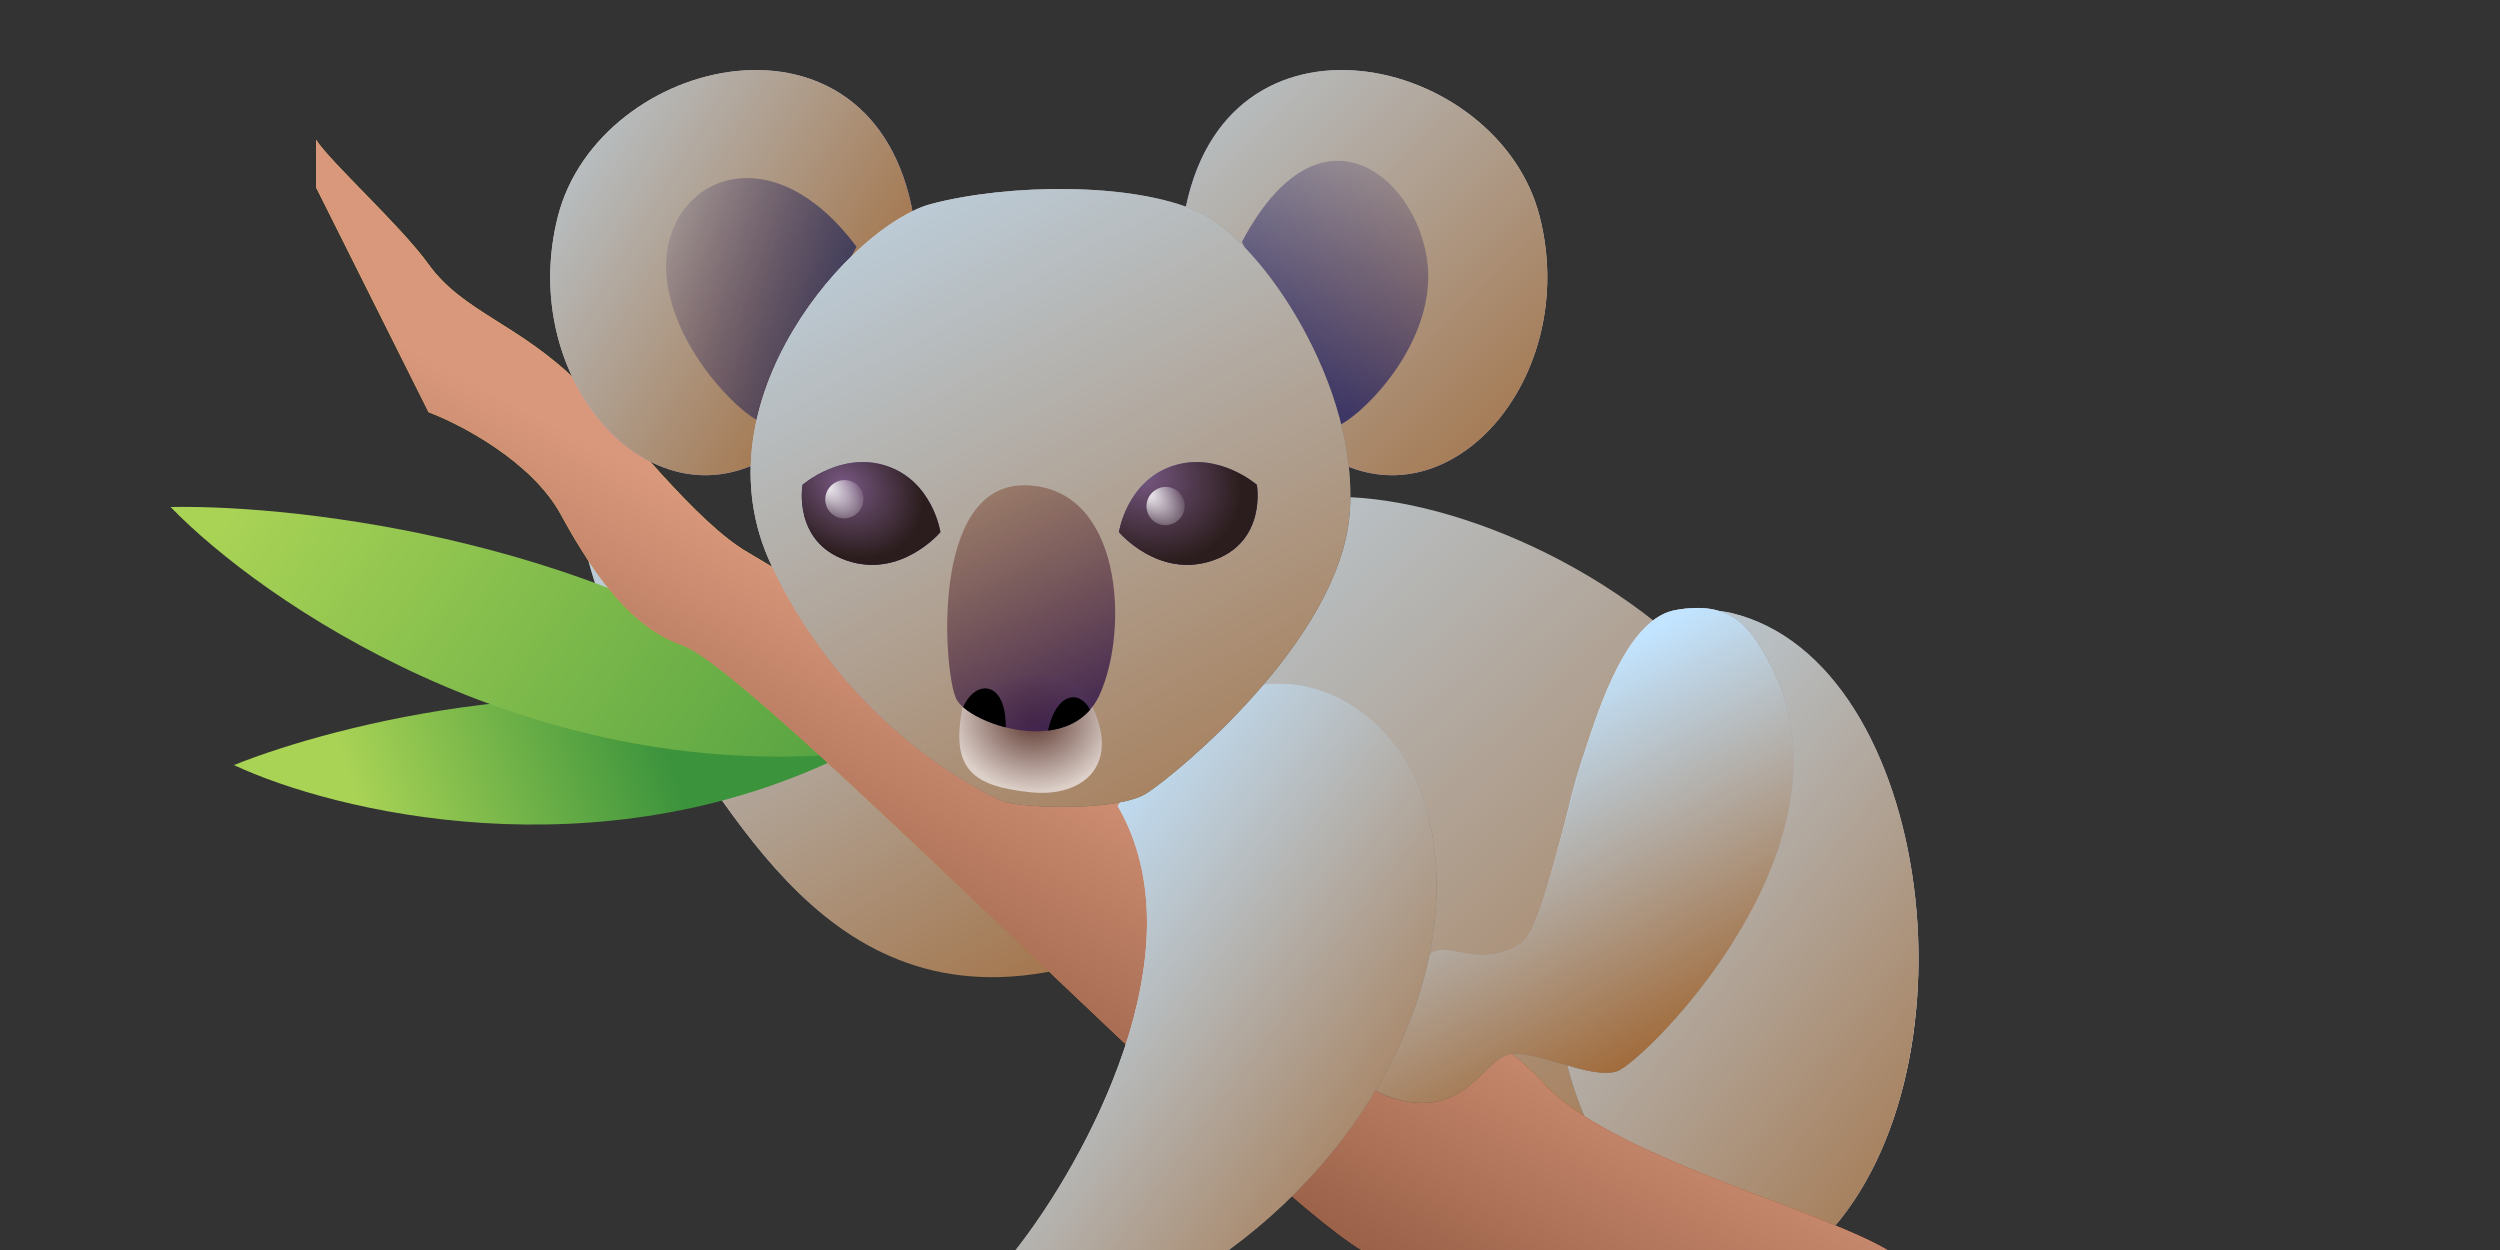 <svg viewBox="0 0 240 120" fill="none" xmlns="http://www.w3.org/2000/svg">
<rect x="0" y="0" width="240" height="120" fill="#333333" stroke="none"/>
<path d="M160.28 60.838C147.155 49.754 130.039 45.724 122.635 48.602L106.914 63.285L137.347 119.999H174.414C174.847 107.236 176.153 74.242 160.28 60.838Z" fill="url(#paint0_linear_7023_25698)"/>
<path d="M61.193 65.626C69.414 74.713 77.923 97.933 101.288 93.174L64.943 56.684C61.866 54.616 58.56 46.979 56.714 46.864C53.064 46.635 59.531 63.789 61.193 65.626Z" fill="url(#paint1_radial_7023_25698)"/>
<path d="M61.193 65.626C69.414 74.713 77.923 97.933 101.288 93.174L64.943 56.684C61.866 54.616 58.56 46.979 56.714 46.864C53.064 46.635 59.531 63.789 61.193 65.626Z" fill="url(#paint2_radial_7023_25698)"/>
<path d="M61.193 65.626C69.414 74.713 77.923 97.933 101.288 93.174L64.943 56.684C61.866 54.616 58.56 46.979 56.714 46.864C53.064 46.635 59.531 63.789 61.193 65.626Z" fill="url(#paint3_linear_7023_25698)"/>
<path d="M174.559 119.421C190.569 103.844 185.785 63.533 166.193 58.845C147.385 54.345 136.604 125.009 174.559 119.421Z" fill="url(#paint4_radial_7023_25698)"/>
<path d="M174.559 119.421C190.569 103.844 185.785 63.533 166.193 58.845C147.385 54.345 136.604 125.009 174.559 119.421Z" fill="url(#paint5_radial_7023_25698)"/>
<path d="M174.559 119.421C190.569 103.844 185.785 63.533 166.193 58.845C147.385 54.345 136.604 125.009 174.559 119.421Z" fill="url(#paint6_radial_7023_25698)"/>
<path d="M174.559 119.421C190.569 103.844 185.785 63.533 166.193 58.845C147.385 54.345 136.604 125.009 174.559 119.421Z" fill="url(#paint7_linear_7023_25698)"/>
<path d="M22.456 73.448C32.289 69.487 57.193 63.22 78.147 69.838L80.993 72.515C57.32 84.082 32.104 77.957 22.456 73.448Z" fill="url(#paint8_linear_7023_25698)"/>
<path d="M16.375 48.672C28.917 48.432 59.1 51.993 79.493 68.162L81.516 72.329C50.467 75.156 25.151 57.736 16.375 48.672Z" fill="url(#paint9_linear_7023_25698)"/>
<path d="M41.146 39.568L30.337 17.97L30.337 13.422C31.779 15.637 38.492 21.689 41.146 25.386C44.464 30.007 49.942 31.117 55.712 36.924C60.303 41.544 66.818 50.19 71.866 53.078C76.914 55.966 140.232 95.039 148.02 103.847C154.251 110.894 174.415 116.006 181.194 120.001H130.714C120.041 113.647 72.589 64.405 65.521 61.95C60.866 60.333 57.3 55.741 53.839 49.387C51.069 44.304 44.223 40.723 41.146 39.568Z" fill="url(#paint10_linear_7023_25698)"/>
<path d="M41.146 39.568L30.337 17.97L30.337 13.422C31.779 15.637 38.492 21.689 41.146 25.386C44.464 30.007 49.942 31.117 55.712 36.924C60.303 41.544 66.818 50.19 71.866 53.078C76.914 55.966 140.232 95.039 148.02 103.847C154.251 110.894 174.415 116.006 181.194 120.001H130.714C120.041 113.647 72.589 64.405 65.521 61.95C60.866 60.333 57.3 55.741 53.839 49.387C51.069 44.304 44.223 40.723 41.146 39.568Z" fill="url(#paint11_linear_7023_25698)"/>
<path d="M41.146 39.568L30.337 17.97L30.337 13.422C31.779 15.637 38.492 21.689 41.146 25.386C44.464 30.007 49.942 31.117 55.712 36.924C60.303 41.544 66.818 50.19 71.866 53.078C76.914 55.966 140.232 95.039 148.02 103.847C154.251 110.894 174.415 116.006 181.194 120.001H130.714C120.041 113.647 72.589 64.405 65.521 61.95C60.866 60.333 57.3 55.741 53.839 49.387C51.069 44.304 44.223 40.723 41.146 39.568Z" fill="url(#paint12_linear_7023_25698)"/>
<path d="M155.23 102.845C157.827 101.98 179.462 80.698 169.654 63.246C167.897 60.12 166.12 57.62 160.856 58.567C152.155 60.13 149.606 88.278 146 90.586C142.394 92.894 139.654 90.73 137.779 91.307C136.278 91.769 132.346 96.972 130.279 98.655C129.75 101.011 129.355 104.317 134.317 105.586C140.519 107.172 142.394 101.98 144.701 101.259C147.009 100.538 152.634 103.711 155.23 102.845Z" fill="url(#paint13_radial_7023_25698)"/>
<path d="M155.23 102.845C157.827 101.98 179.462 80.698 169.654 63.246C167.897 60.12 166.12 57.62 160.856 58.567C152.155 60.13 149.606 88.278 146 90.586C142.394 92.894 139.654 90.73 137.779 91.307C136.278 91.769 132.346 96.972 130.279 98.655C129.75 101.011 129.355 104.317 134.317 105.586C140.519 107.172 142.394 101.98 144.701 101.259C147.009 100.538 152.634 103.711 155.23 102.845Z" fill="url(#paint14_radial_7023_25698)"/>
<path d="M155.23 102.845C157.827 101.98 179.462 80.698 169.654 63.246C167.897 60.12 166.12 57.62 160.856 58.567C152.155 60.13 149.606 88.278 146 90.586C142.394 92.894 139.654 90.73 137.779 91.307C136.278 91.769 132.346 96.972 130.279 98.655C129.75 101.011 129.355 104.317 134.317 105.586C140.519 107.172 142.394 101.98 144.701 101.259C147.009 100.538 152.634 103.711 155.23 102.845Z" fill="url(#paint15_radial_7023_25698)"/>
<path d="M155.23 102.845C157.827 101.98 179.462 80.698 169.654 63.246C167.897 60.12 166.12 57.62 160.856 58.567C152.155 60.13 149.606 88.278 146 90.586C142.394 92.894 139.654 90.73 137.779 91.307C136.278 91.769 132.346 96.972 130.279 98.655C129.75 101.011 129.355 104.317 134.317 105.586C140.519 107.172 142.394 101.98 144.701 101.259C147.009 100.538 152.634 103.711 155.23 102.845Z" fill="url(#paint16_radial_7023_25698)"/>
<path d="M155.23 102.845C157.827 101.98 179.462 80.698 169.654 63.246C167.897 60.12 166.12 57.62 160.856 58.567C152.155 60.13 149.606 88.278 146 90.586C142.394 92.894 139.654 90.73 137.779 91.307C136.278 91.769 132.346 96.972 130.279 98.655C129.75 101.011 129.355 104.317 134.317 105.586C140.519 107.172 142.394 101.98 144.701 101.259C147.009 100.538 152.634 103.711 155.23 102.845Z" fill="url(#paint17_radial_7023_25698)"/>
<path d="M155.23 102.845C157.827 101.98 179.462 80.698 169.654 63.246C167.897 60.12 166.12 57.62 160.856 58.567C152.155 60.13 149.606 88.278 146 90.586C142.394 92.894 139.654 90.73 137.779 91.307C136.278 91.769 132.346 96.972 130.279 98.655C129.75 101.011 129.355 104.317 134.317 105.586C140.519 107.172 142.394 101.98 144.701 101.259C147.009 100.538 152.634 103.711 155.23 102.845Z" fill="url(#paint18_linear_7023_25698)"/>
<path d="M97.496 120C104.131 111.583 115.381 91.277 107.304 77.389C117.977 58.021 133.641 65.912 136.871 77.389C140.91 91.736 132.833 109.096 117.977 120H97.496Z" fill="url(#paint19_radial_7023_25698)"/>
<path d="M97.496 120C104.131 111.583 115.381 91.277 107.304 77.389C117.977 58.021 133.641 65.912 136.871 77.389C140.91 91.736 132.833 109.096 117.977 120H97.496Z" fill="url(#paint20_radial_7023_25698)"/>
<path d="M97.496 120C104.131 111.583 115.381 91.277 107.304 77.389C117.977 58.021 133.641 65.912 136.871 77.389C140.91 91.736 132.833 109.096 117.977 120H97.496Z" fill="url(#paint21_radial_7023_25698)"/>
<path d="M97.496 120C104.131 111.583 115.381 91.277 107.304 77.389C117.977 58.021 133.641 65.912 136.871 77.389C140.91 91.736 132.833 109.096 117.977 120H97.496Z" fill="url(#paint22_linear_7023_25698)"/>
<path d="M53.56 20.768C57.523 5.241 83.995 -0.904 87.692 20.768L73.846 43.845C62.307 50.768 49.598 36.295 53.56 20.768Z" fill="url(#paint23_linear_7023_25698)"/>
<path d="M53.56 20.768C57.523 5.241 83.995 -0.904 87.692 20.768L73.846 43.845C62.307 50.768 49.598 36.295 53.56 20.768Z" fill="url(#paint24_linear_7023_25698)"/>
<path d="M147.804 20.768C143.841 5.241 117.369 -0.904 113.672 20.768L127.518 43.845C139.057 50.768 151.766 36.295 147.804 20.768Z" fill="url(#paint25_linear_7023_25698)"/>
<path d="M147.804 20.768C143.841 5.241 117.369 -0.904 113.672 20.768L127.518 43.845C139.057 50.768 151.766 36.295 147.804 20.768Z" fill="url(#paint26_linear_7023_25698)"/>
<path d="M137.095 27.167C137.577 18.393 127.295 7.936 119.225 23.224L128.378 40.911C130.429 40.104 136.708 34.185 137.095 27.167Z" fill="url(#paint27_linear_7023_25698)"/>
<path d="M63.968 26.248C63.388 17.481 73.634 12.181 82.233 23.696L73.014 40.49C70.954 39.705 64.431 33.262 63.968 26.248Z" fill="url(#paint28_linear_7023_25698)"/>
<path d="M74.09 54.339C66.534 38.463 81.978 21.541 89.387 19.584C96.796 17.627 108.745 17.483 114.972 20.298C121.198 23.113 130.583 37.231 129.563 49.378C128.543 61.524 112.9 74.336 110.084 76.149C107.268 77.961 97.831 77.569 96.27 76.905C94.709 76.242 81.646 70.216 74.09 54.339Z" fill="url(#paint29_radial_7023_25698)"/>
<path d="M74.09 54.339C66.534 38.463 81.978 21.541 89.387 19.584C96.796 17.627 108.745 17.483 114.972 20.298C121.198 23.113 130.583 37.231 129.563 49.378C128.543 61.524 112.9 74.336 110.084 76.149C107.268 77.961 97.831 77.569 96.27 76.905C94.709 76.242 81.646 70.216 74.09 54.339Z" fill="url(#paint30_radial_7023_25698)"/>
<path d="M74.09 54.339C66.534 38.463 81.978 21.541 89.387 19.584C96.796 17.627 108.745 17.483 114.972 20.298C121.198 23.113 130.583 37.231 129.563 49.378C128.543 61.524 112.9 74.336 110.084 76.149C107.268 77.961 97.831 77.569 96.27 76.905C94.709 76.242 81.646 70.216 74.09 54.339Z" fill="url(#paint31_linear_7023_25698)"/>
<path d="M98.856 76.049C93.573 75.463 91.056 74.039 92.495 67.497C95.511 65.489 102.162 62.652 104.633 67.372C107.723 73.273 104.14 76.635 98.856 76.049Z" fill="url(#paint32_radial_7023_25698)"/>
<path d="M91.802 67.093C90.599 64.671 89.197 46.344 98.488 46.586C107.78 46.828 108.396 60.434 105.58 66.66C102.765 72.886 93.004 69.515 91.802 67.093Z" fill="url(#paint33_linear_7023_25698)"/>
<path fill-rule="evenodd" clip-rule="evenodd" d="M96.545 69.827C94.832 69.394 93.323 68.646 92.456 67.883C93.737 65.073 96.62 65.429 96.545 69.827Z" fill="black"/>
<path fill-rule="evenodd" clip-rule="evenodd" d="M104.646 68.135C103.594 69.348 102.15 69.95 100.608 70.14C101.391 66.463 103.645 66.191 104.646 68.135Z" fill="black"/>
<path d="M120.658 46.541C120.658 46.541 116.888 43.249 112.517 44.749C108.145 46.249 107.42 51.084 107.42 51.084C107.42 51.084 111.223 55.591 116.427 53.805C121.632 52.019 120.658 46.541 120.658 46.541Z" fill="url(#paint34_linear_7023_25698)"/>
<path d="M120.658 46.541C120.658 46.541 116.888 43.249 112.517 44.749C108.145 46.249 107.42 51.084 107.42 51.084C107.42 51.084 111.223 55.591 116.427 53.805C121.632 52.019 120.658 46.541 120.658 46.541Z" fill="url(#paint35_radial_7023_25698)"/>
<ellipse cx="1.821" cy="1.847" rx="1.821" ry="1.847" transform="matrix(0.754 0.657 0.657 -0.754 109.31 48.775)" fill="url(#paint36_radial_7023_25698)"/>
<path d="M77.044 46.542C77.044 46.542 80.813 43.249 85.185 44.749C89.556 46.249 90.282 51.084 90.282 51.084C90.282 51.084 86.479 55.591 81.275 53.805C76.07 52.019 77.044 46.542 77.044 46.542Z" fill="url(#paint37_linear_7023_25698)"/>
<path d="M77.044 46.542C77.044 46.542 80.813 43.249 85.185 44.749C89.556 46.249 90.282 51.084 90.282 51.084C90.282 51.084 86.479 55.591 81.275 53.805C76.07 52.019 77.044 46.542 77.044 46.542Z" fill="url(#paint38_radial_7023_25698)"/>
<ellipse cx="1.821" cy="1.847" rx="1.821" ry="1.847" transform="matrix(0.754 0.657 0.657 -0.754 78.47 48.123)" fill="url(#paint39_radial_7023_25698)"/>
<defs>
<linearGradient id="paint0_linear_7023_25698" x1="200.172" y1="133.417" x2="100.714" y2="26.294" gradientUnits="userSpaceOnUse">
<stop stop-color="#994D0A"/>
<stop offset="1" stop-color="#C2E4FF"/>
</linearGradient>
<radialGradient id="paint1_radial_7023_25698" cx="0" cy="0" r="1" gradientUnits="userSpaceOnUse" gradientTransform="translate(34.366 57.692) rotate(32.499) scale(69.259 51.966)">
<stop stop-color="#D1CBD2"/>
<stop offset="1" stop-color="#32332C"/>
</radialGradient>
<radialGradient id="paint2_radial_7023_25698" cx="0" cy="0" r="1" gradientUnits="userSpaceOnUse" gradientTransform="translate(63.357 74.711) rotate(41.248) scale(28.966 11.727)">
<stop stop-color="#E1DDE6"/>
<stop offset="1" stop-color="#E1DDE6" stop-opacity="0"/>
</radialGradient>
<linearGradient id="paint3_linear_7023_25698" x1="122.61" y1="112.585" x2="74.094" y2="26.855" gradientUnits="userSpaceOnUse">
<stop stop-color="#994D0A"/>
<stop offset="1" stop-color="#C2E4FF"/>
</linearGradient>
<radialGradient id="paint4_radial_7023_25698" cx="0" cy="0" r="1" gradientUnits="userSpaceOnUse" gradientTransform="translate(174.27 66.924) rotate(72.341) scale(68.056 59.091)">
<stop stop-color="#D1CBD2"/>
<stop offset="1" stop-color="#32332C"/>
</radialGradient>
<radialGradient id="paint5_radial_7023_25698" cx="0" cy="0" r="1" gradientUnits="userSpaceOnUse" gradientTransform="translate(184.177 100.386) rotate(108.599) scale(32.87 21.018)">
<stop stop-color="#E1DDE6"/>
<stop offset="1" stop-color="#E1DDE6" stop-opacity="0"/>
</radialGradient>
<radialGradient id="paint6_radial_7023_25698" cx="0" cy="0" r="1" gradientUnits="userSpaceOnUse" gradientTransform="translate(165.328 83.366) rotate(111.28) scale(29.409 13.178)">
<stop offset="0.096" stop-color="#494843"/>
<stop offset="1" stop-color="#686764" stop-opacity="0"/>
</radialGradient>
<linearGradient id="paint7_linear_7023_25698" x1="197.899" y1="145.687" x2="120.406" y2="82.683" gradientUnits="userSpaceOnUse">
<stop stop-color="#994D0A"/>
<stop offset="1" stop-color="#C2E4FF"/>
</linearGradient>
<linearGradient id="paint8_linear_7023_25698" x1="33.424" y1="74.414" x2="61.761" y2="64.961" gradientUnits="userSpaceOnUse">
<stop stop-color="#A9D355"/>
<stop offset="1" stop-color="#3B933C"/>
</linearGradient>
<linearGradient id="paint9_linear_7023_25698" x1="29.873" y1="37.946" x2="97.208" y2="85.149" gradientUnits="userSpaceOnUse">
<stop stop-color="#A9D355"/>
<stop offset="1" stop-color="#3B933C"/>
</linearGradient>
<linearGradient id="paint10_linear_7023_25698" x1="68.187" y1="51.691" x2="97.328" y2="120.031" gradientUnits="userSpaceOnUse">
<stop stop-color="#AD7405"/>
<stop offset="1" stop-color="#792B06"/>
</linearGradient>
<linearGradient id="paint11_linear_7023_25698" x1="68.187" y1="51.691" x2="97.328" y2="120.031" gradientUnits="userSpaceOnUse">
<stop stop-color="#D0B37B"/>
<stop offset="1" stop-color="#C17754"/>
</linearGradient>
<linearGradient id="paint12_linear_7023_25698" x1="127.447" y1="79.858" x2="106.174" y2="120.216" gradientUnits="userSpaceOnUse">
<stop stop-color="#D9987C"/>
<stop offset="1" stop-color="#854F37"/>
</linearGradient>
<radialGradient id="paint13_radial_7023_25698" cx="0" cy="0" r="1" gradientUnits="userSpaceOnUse" gradientTransform="translate(153.357 61.876) rotate(71.18) scale(67.96 43.071)">
<stop stop-color="#D1CBD2"/>
<stop offset="1" stop-color="#32332C"/>
</radialGradient>
<radialGradient id="paint14_radial_7023_25698" cx="0" cy="0" r="1" gradientUnits="userSpaceOnUse" gradientTransform="translate(140.087 79.184) rotate(68.057) scale(28.787 26.383)">
<stop stop-color="#E1DDE6"/>
<stop offset="1" stop-color="#E1DDE6" stop-opacity="0"/>
</radialGradient>
<radialGradient id="paint15_radial_7023_25698" cx="0" cy="0" r="1" gradientUnits="userSpaceOnUse" gradientTransform="translate(170.809 61.876) rotate(168.298) scale(31.605 20.656)">
<stop stop-color="#9E9A9D"/>
<stop offset="1" stop-color="#CEC9D0" stop-opacity="0"/>
</radialGradient>
<radialGradient id="paint16_radial_7023_25698" cx="0" cy="0" r="1" gradientUnits="userSpaceOnUse" gradientTransform="translate(171.385 85.963) rotate(126.119) scale(33.032 14.816)">
<stop stop-color="#CFCBD2"/>
<stop offset="1" stop-color="#CFCBD2" stop-opacity="0"/>
</radialGradient>
<radialGradient id="paint17_radial_7023_25698" cx="0" cy="0" r="1" gradientUnits="userSpaceOnUse" gradientTransform="translate(152.924 68.511) rotate(95.095) scale(20.707 13.702)">
<stop stop-color="#E1DDE6"/>
<stop offset="1" stop-color="#E1DDE6" stop-opacity="0"/>
</radialGradient>
<linearGradient id="paint18_linear_7023_25698" x1="165.934" y1="107.374" x2="144.786" y2="68.035" gradientUnits="userSpaceOnUse">
<stop stop-color="#994D0A"/>
<stop offset="1" stop-color="#C2E4FF"/>
</linearGradient>
<radialGradient id="paint19_radial_7023_25698" cx="0" cy="0" r="1" gradientUnits="userSpaceOnUse" gradientTransform="translate(101.855 76.559) rotate(49.615) scale(68.625 71.084)">
<stop stop-color="#D1CBD2"/>
<stop offset="0.991" stop-color="#32332C"/>
</radialGradient>
<radialGradient id="paint20_radial_7023_25698" cx="0" cy="0" r="1" gradientUnits="userSpaceOnUse" gradientTransform="translate(104.131 95.526) rotate(106.579) scale(26.284 20.541)">
<stop stop-color="#E1DDE6"/>
<stop offset="1" stop-color="#E1DDE6" stop-opacity="0"/>
</radialGradient>
<radialGradient id="paint21_radial_7023_25698" cx="0" cy="0" r="1" gradientUnits="userSpaceOnUse" gradientTransform="translate(127.208 67.064) rotate(153.496) scale(22.241 16.464)">
<stop offset="0.243" stop-color="#CFCBD2"/>
<stop offset="1" stop-color="#CEC9D0" stop-opacity="0"/>
</radialGradient>
<linearGradient id="paint22_linear_7023_25698" x1="150.424" y1="127.566" x2="94.905" y2="86.573" gradientUnits="userSpaceOnUse">
<stop stop-color="#994D0A"/>
<stop offset="1" stop-color="#C2E4FF"/>
</linearGradient>
<linearGradient id="paint23_linear_7023_25698" x1="92.189" y1="31.286" x2="43.026" y2="2.9" gradientUnits="userSpaceOnUse">
<stop stop-color="#6F6DD9"/>
<stop offset="1" stop-color="#FFF0A8"/>
</linearGradient>
<linearGradient id="paint24_linear_7023_25698" x1="100.675" y1="38.017" x2="43.026" y2="2.9" gradientUnits="userSpaceOnUse">
<stop stop-color="#994D0A"/>
<stop offset="1" stop-color="#C2E4FF"/>
</linearGradient>
<linearGradient id="paint25_linear_7023_25698" x1="109.175" y1="31.286" x2="158.338" y2="2.9" gradientUnits="userSpaceOnUse">
<stop stop-color="#6F6DD9"/>
<stop offset="1" stop-color="#FFF0A8"/>
</linearGradient>
<linearGradient id="paint26_linear_7023_25698" x1="167.69" y1="58.502" x2="102.432" y2="-9.098" gradientUnits="userSpaceOnUse">
<stop stop-color="#994D0A"/>
<stop offset="1" stop-color="#C2E4FF"/>
</linearGradient>
<linearGradient id="paint27_linear_7023_25698" x1="117.398" y1="47.968" x2="139.747" y2="11.682" gradientUnits="userSpaceOnUse">
<stop stop-color="#041467"/>
<stop offset="1" stop-color="#20094E" stop-opacity="0"/>
</linearGradient>
<linearGradient id="paint28_linear_7023_25698" x1="92.481" y1="30.41" x2="60.275" y2="20.296" gradientUnits="userSpaceOnUse">
<stop stop-color="#002561"/>
<stop offset="1" stop-color="#20094E" stop-opacity="0"/>
</linearGradient>
<radialGradient id="paint29_radial_7023_25698" cx="0" cy="0" r="1" gradientUnits="userSpaceOnUse" gradientTransform="translate(80.759 22.224) rotate(51.329) scale(89.834 94.2)">
<stop stop-color="#D1CBD2"/>
<stop offset="0.909" stop-color="#32332C"/>
</radialGradient>
<radialGradient id="paint30_radial_7023_25698" cx="0" cy="0" r="1" gradientUnits="userSpaceOnUse" gradientTransform="translate(88.875 46.316) rotate(74.494) scale(32.04 31.097)">
<stop stop-color="#E1DDE6"/>
<stop offset="1" stop-color="#E1DDE6" stop-opacity="0"/>
</radialGradient>
<linearGradient id="paint31_linear_7023_25698" x1="147.205" y1="108.543" x2="87.046" y2="-4.024" gradientUnits="userSpaceOnUse">
<stop stop-color="#994D0A"/>
<stop offset="1" stop-color="#C2E4FF"/>
</linearGradient>
<radialGradient id="paint32_radial_7023_25698" cx="0" cy="0" r="1" gradientUnits="userSpaceOnUse" gradientTransform="translate(99.158 68.889) rotate(96.332) scale(7.149 7.997)">
<stop stop-color="#59332B"/>
<stop offset="1" stop-color="#DCD0C9"/>
</radialGradient>
<linearGradient id="paint33_linear_7023_25698" x1="106.433" y1="76.459" x2="89.72" y2="41.74" gradientUnits="userSpaceOnUse">
<stop stop-color="#20094E"/>
<stop offset="1" stop-color="#A4774E" stop-opacity="0.6"/>
</linearGradient>
<linearGradient id="paint34_linear_7023_25698" x1="117.409" y1="52.258" x2="111.48" y2="35.398" gradientUnits="userSpaceOnUse">
<stop offset="0.022" stop-color="#20094E"/>
<stop offset="1" stop-color="#C2E4FF"/>
</linearGradient>
<radialGradient id="paint35_radial_7023_25698" cx="0" cy="0" r="1" gradientUnits="userSpaceOnUse" gradientTransform="translate(109.689 45.539) rotate(27.924) scale(16.542 13.247)">
<stop offset="0" stop-color="#785883"/>
<stop offset="0.599" stop-color="#2B1D1D"/>
</radialGradient>
<radialGradient id="paint36_radial_7023_25698" cx="0" cy="0" r="1" gradientUnits="userSpaceOnUse" gradientTransform="translate(-0.831 1.688) rotate(-1.924) scale(5.842 2.948)">
<stop stop-color="white"/>
<stop offset="1" stop-color="white" stop-opacity="0"/>
</radialGradient>
<linearGradient id="paint37_linear_7023_25698" x1="80.293" y1="52.258" x2="86.222" y2="35.398" gradientUnits="userSpaceOnUse">
<stop offset="0.022" stop-color="#20094E"/>
<stop offset="1" stop-color="#C2E4FF"/>
</linearGradient>
<radialGradient id="paint38_radial_7023_25698" cx="0" cy="0" r="1" gradientUnits="userSpaceOnUse" gradientTransform="translate(81.042 46.563) rotate(34.594) scale(13.494 10.754)">
<stop offset="0" stop-color="#785883"/>
<stop offset="0.599" stop-color="#2B1D1D"/>
</radialGradient>
<radialGradient id="paint39_radial_7023_25698" cx="0" cy="0" r="1" gradientUnits="userSpaceOnUse" gradientTransform="translate(-0.831 1.688) rotate(-1.924) scale(5.842 2.948)">
<stop stop-color="white"/>
<stop offset="1" stop-color="white" stop-opacity="0"/>
</radialGradient>
</defs>
</svg>
